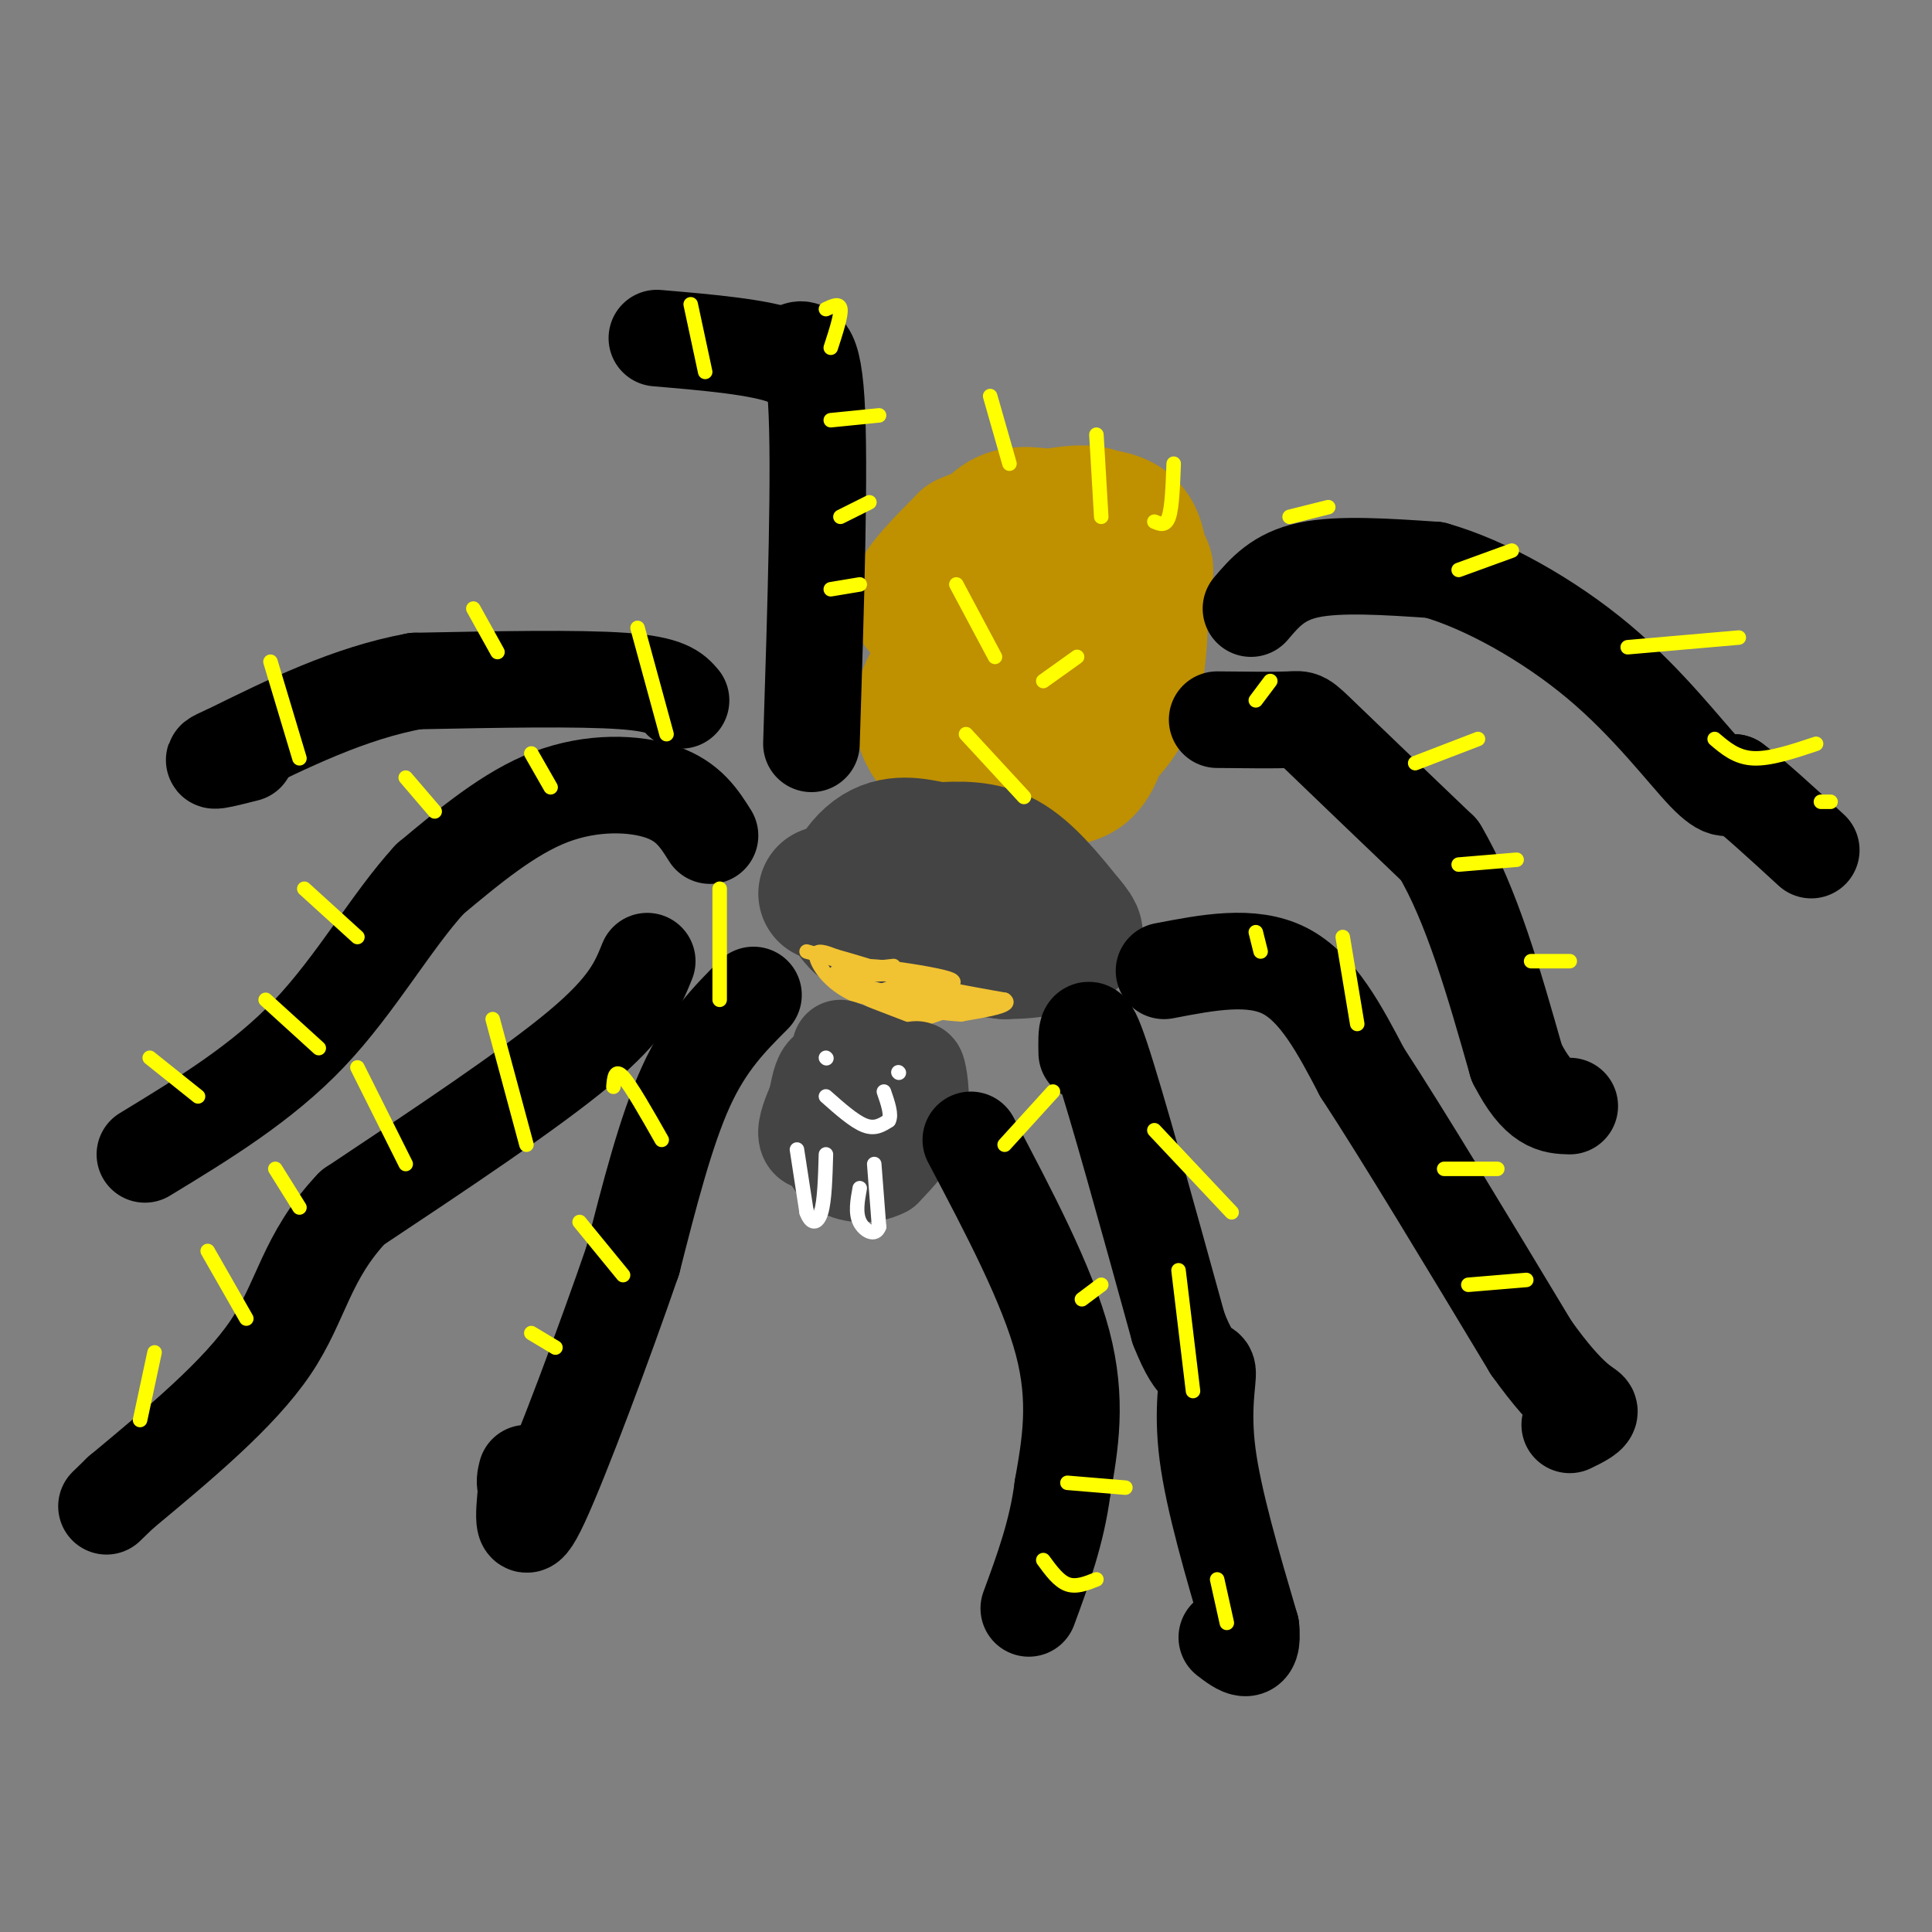<svg viewBox='0 0 400 400' version='1.1' xmlns='http://www.w3.org/2000/svg' xmlns:xlink='http://www.w3.org/1999/xlink'><rect x="0" y="0" width="400" height="400" fill="#808080" stroke="none"/><g fill='none' stroke='#bf9000' stroke-width='28' stroke-linecap='round' stroke-linejoin='round'><path d='M194,126c0.000,0.000 6.000,-8.000 6,-8'/><path d='M200,118c2.044,-3.422 4.156,-7.978 7,-10c2.844,-2.022 6.422,-1.511 10,-1'/><path d='M217,107c3.689,-0.556 7.911,-1.444 11,0c3.089,1.444 5.044,5.222 7,9'/><path d='M235,116c1.400,6.156 1.400,17.044 0,24c-1.400,6.956 -4.200,9.978 -7,13'/><path d='M228,153c-1.711,3.889 -2.489,7.111 -7,8c-4.511,0.889 -12.756,-0.556 -21,-2'/><path d='M200,159c-5.852,-2.376 -9.981,-7.317 -9,-13c0.981,-5.683 7.072,-12.107 12,-15c4.928,-2.893 8.694,-2.255 11,0c2.306,2.255 3.153,6.128 4,10'/><path d='M218,141c1.301,4.756 2.555,11.646 0,14c-2.555,2.354 -8.919,0.172 -12,0c-3.081,-0.172 -2.880,1.665 -4,-2c-1.120,-3.665 -3.560,-12.833 -6,-22'/><path d='M196,131c-2.711,-4.444 -6.489,-4.556 -6,-7c0.489,-2.444 5.244,-7.222 10,-12'/><path d='M200,112c7.422,-3.378 20.978,-5.822 28,-5c7.022,0.822 7.511,4.911 8,9'/><path d='M236,116c1.857,2.048 2.500,2.667 -5,8c-7.500,5.333 -23.143,15.381 -30,21c-6.857,5.619 -4.929,6.810 -3,8'/><path d='M198,153c-0.500,1.333 -0.250,0.667 0,0'/></g>
<g fill='none' stroke='#444444' stroke-width='28' stroke-linecap='round' stroke-linejoin='round'><path d='M171,185c0.000,0.000 16.000,-3.000 16,-3'/><path d='M187,182c5.644,-0.956 11.756,-1.844 16,-1c4.244,0.844 6.622,3.422 9,6'/><path d='M212,187c2.911,2.622 5.689,6.178 5,8c-0.689,1.822 -4.844,1.911 -9,2'/><path d='M208,197c-6.500,-0.667 -18.250,-3.333 -30,-6'/><path d='M178,191c-4.578,-4.000 -1.022,-11.000 3,-14c4.022,-3.000 8.511,-2.000 13,-1'/><path d='M194,176c4.556,-0.289 9.444,-0.511 14,2c4.556,2.511 8.778,7.756 13,13'/><path d='M221,191c2.333,2.667 1.667,2.833 1,3'/></g>
<g fill='none' stroke='#f1c232' stroke-width='3' stroke-linecap='round' stroke-linejoin='round'><path d='M167,197c0.000,0.000 21.000,6.000 21,6'/><path d='M188,203c6.833,1.667 13.417,2.833 20,4'/><path d='M208,207c1.833,1.167 -3.583,2.083 -9,3'/><path d='M199,210c-5.167,-0.167 -13.583,-2.083 -22,-4'/><path d='M177,206c-5.378,-2.400 -7.822,-6.400 -8,-8c-0.178,-1.600 1.911,-0.800 4,0'/><path d='M173,198c5.500,1.500 17.250,5.250 29,9'/><path d='M202,207c5.800,1.222 5.800,-0.222 3,0c-2.800,0.222 -8.400,2.111 -14,4'/><path d='M191,211c-6.133,-1.022 -14.467,-5.578 -17,-8c-2.533,-2.422 0.733,-2.711 4,-3'/><path d='M178,200c4.024,-0.095 12.083,1.167 16,2c3.917,0.833 3.690,1.238 3,2c-0.690,0.762 -1.845,1.881 -3,3'/><path d='M194,207c-2.786,0.619 -8.250,0.667 -12,0c-3.750,-0.667 -5.786,-2.048 -6,-3c-0.214,-0.952 1.393,-1.476 3,-2'/><path d='M179,202c2.956,-0.444 8.844,-0.556 10,0c1.156,0.556 -2.422,1.778 -6,3'/><path d='M183,205c1.500,0.833 8.250,1.417 15,2'/><path d='M198,207c3.933,1.022 6.267,2.578 2,2c-4.267,-0.578 -15.133,-3.289 -26,-6'/><path d='M174,203c-2.500,-1.500 4.250,-2.250 11,-3'/></g>
<g fill='none' stroke='#444444' stroke-width='20' stroke-linecap='round' stroke-linejoin='round'><path d='M174,217c0.000,0.000 13.000,5.000 13,5'/><path d='M187,222c2.607,0.298 2.625,-1.458 3,0c0.375,1.458 1.107,6.131 0,10c-1.107,3.869 -4.054,6.935 -7,10'/><path d='M183,242c-3.267,1.778 -7.933,1.222 -10,-1c-2.067,-2.222 -1.533,-6.111 -1,-10'/><path d='M172,231c0.500,-3.167 2.250,-6.083 4,-9'/><path d='M176,222c-0.250,1.179 -2.875,8.625 -5,12c-2.125,3.375 -3.750,2.679 -4,1c-0.250,-1.679 0.875,-4.339 2,-7'/><path d='M169,228c0.533,-2.422 0.867,-4.978 2,-6c1.133,-1.022 3.067,-0.511 5,0'/></g>
<g fill='none' stroke='#000000' stroke-width='20' stroke-linecap='round' stroke-linejoin='round'><path d='M259,126c2.833,-3.333 5.667,-6.667 12,-8c6.333,-1.333 16.167,-0.667 26,0'/><path d='M297,118c10.476,2.952 23.667,10.333 34,19c10.333,8.667 17.810,18.619 22,23c4.190,4.381 5.095,3.190 6,2'/><path d='M359,162c3.667,2.667 9.833,8.333 16,14'/><path d='M252,149c6.089,0.067 12.178,0.133 15,0c2.822,-0.133 2.378,-0.467 7,4c4.622,4.467 14.311,13.733 24,23'/><path d='M298,176c6.667,11.167 11.333,27.583 16,44'/><path d='M314,220c4.500,8.833 7.750,8.917 11,9'/><path d='M241,201c9.083,-1.750 18.167,-3.500 25,0c6.833,3.500 11.417,12.250 16,21'/><path d='M282,222c8.500,13.000 21.750,35.000 35,57'/><path d='M317,279c8.289,11.622 11.511,12.178 12,13c0.489,0.822 -1.756,1.911 -4,3'/><path d='M225,218c-0.083,-4.250 -0.167,-8.500 3,1c3.167,9.500 9.583,32.750 16,56'/><path d='M244,275c3.940,10.119 5.792,7.417 6,9c0.208,1.583 -1.226,7.452 0,17c1.226,9.548 5.113,22.774 9,36'/><path d='M259,337c0.667,6.333 -2.167,4.167 -5,2'/><path d='M201,236c7.917,15.000 15.833,30.000 19,42c3.167,12.000 1.583,21.000 0,30'/><path d='M220,308c-1.167,9.167 -4.083,17.083 -7,25'/><path d='M156,206c-4.917,4.917 -9.833,9.833 -14,19c-4.167,9.167 -7.583,22.583 -11,36'/><path d='M131,261c-5.800,16.844 -14.800,40.956 -19,50c-4.200,9.044 -3.600,3.022 -3,-3'/><path d='M109,308c-0.500,-1.000 -0.250,-2.000 0,-3'/><path d='M134,199c-1.917,4.750 -3.833,9.500 -14,18c-10.167,8.500 -28.583,20.750 -47,33'/><path d='M73,250c-9.711,10.244 -10.489,19.356 -17,29c-6.511,9.644 -18.756,19.822 -31,30'/><path d='M25,309c-5.167,5.000 -2.583,2.500 0,0'/><path d='M147,173c-2.222,-3.533 -4.444,-7.067 -10,-9c-5.556,-1.933 -14.444,-2.267 -23,1c-8.556,3.267 -16.778,10.133 -25,17'/><path d='M89,182c-7.933,8.644 -15.267,21.756 -25,32c-9.733,10.244 -21.867,17.622 -34,25'/><path d='M141,145c-1.417,-1.667 -2.833,-3.333 -12,-4c-9.167,-0.667 -26.083,-0.333 -43,0'/><path d='M86,141c-13.667,2.500 -26.333,8.750 -39,15'/><path d='M47,156c-5.833,2.500 -0.917,1.250 4,0'/><path d='M168,154c0.917,-28.833 1.833,-57.667 1,-71c-0.833,-13.333 -3.417,-11.167 -6,-9'/><path d='M163,74c-5.500,-2.167 -16.250,-3.083 -27,-4'/></g>
<g fill='none' stroke='#ffff00' stroke-width='3' stroke-linecap='round' stroke-linejoin='round'><path d='M31,219c0.000,0.000 10.000,8.000 10,8'/><path d='M55,207c0.000,0.000 11.000,10.000 11,10'/><path d='M63,184c0.000,0.000 11.000,10.000 11,10'/><path d='M84,161c0.000,0.000 6.000,7.000 6,7'/><path d='M110,156c0.000,0.000 4.000,7.000 4,7'/><path d='M102,211c0.000,0.000 7.000,26.000 7,26'/><path d='M74,221c0.000,0.000 10.000,20.000 10,20'/><path d='M57,242c0.000,0.000 5.000,8.000 5,8'/><path d='M43,259c0.000,0.000 8.000,14.000 8,14'/><path d='M32,280c0.000,0.000 -3.000,14.000 -3,14'/><path d='M110,276c0.000,0.000 5.000,3.000 5,3'/><path d='M120,253c0.000,0.000 9.000,11.000 9,11'/><path d='M127,225c0.167,-1.917 0.333,-3.833 2,-2c1.667,1.833 4.833,7.417 8,13'/><path d='M149,184c0.000,0.000 0.000,23.000 0,23'/><path d='M218,226c0.000,0.000 -10.000,11.000 -10,11'/><path d='M228,266c0.000,0.000 -4.000,3.000 -4,3'/><path d='M233,308c0.000,0.000 -12.000,-1.000 -12,-1'/><path d='M227,327c-2.083,0.833 -4.167,1.667 -6,1c-1.833,-0.667 -3.417,-2.833 -5,-5'/><path d='M56,137c0.000,0.000 6.000,20.000 6,20'/><path d='M98,126c0.000,0.000 5.000,9.000 5,9'/><path d='M132,130c0.000,0.000 6.000,22.000 6,22'/><path d='M143,63c0.000,0.000 3.000,14.000 3,14'/><path d='M171,64c1.417,-0.667 2.833,-1.333 3,0c0.167,1.333 -0.917,4.667 -2,8'/><path d='M182,86c0.000,0.000 -10.000,1.000 -10,1'/><path d='M180,104c0.000,0.000 -6.000,3.000 -6,3'/><path d='M178,121c0.000,0.000 -6.000,1.000 -6,1'/><path d='M205,82c0.000,0.000 4.000,14.000 4,14'/><path d='M227,90c0.000,0.000 1.000,17.000 1,17'/><path d='M243,96c-0.167,4.500 -0.333,9.000 -1,11c-0.667,2.000 -1.833,1.500 -3,1'/><path d='M198,121c0.000,0.000 8.000,15.000 8,15'/><path d='M223,136c0.000,0.000 -7.000,5.000 -7,5'/><path d='M200,152c0.000,0.000 12.000,13.000 12,13'/><path d='M293,158c0.000,0.000 13.000,-5.000 13,-5'/><path d='M302,179c0.000,0.000 12.000,-1.000 12,-1'/><path d='M317,199c0.000,0.000 8.000,0.000 8,0'/><path d='M260,145c0.000,0.000 3.000,-4.000 3,-4'/><path d='M267,107c0.000,0.000 8.000,-2.000 8,-2'/><path d='M302,118c0.000,0.000 11.000,-4.000 11,-4'/><path d='M337,134c0.000,0.000 23.000,-2.000 23,-2'/><path d='M355,153c2.250,1.917 4.500,3.833 8,4c3.500,0.167 8.250,-1.417 13,-3'/><path d='M377,166c0.000,0.000 2.000,0.000 2,0'/></g>
<g fill='none' stroke='#ffffff' stroke-width='3' stroke-linecap='round' stroke-linejoin='round'><path d='M171,219c0.000,0.000 0.100,0.100 0.1,0.1'/><path d='M186,222c0.000,0.000 0.100,0.100 0.1,0.1'/><path d='M171,227c2.917,2.583 5.833,5.167 8,6c2.167,0.833 3.583,-0.083 5,-1'/><path d='M184,232c0.667,-1.167 -0.167,-3.583 -1,-6'/><path d='M165,238c0.000,0.000 2.000,13.000 2,13'/><path d='M167,251c0.933,2.556 2.267,2.444 3,0c0.733,-2.444 0.867,-7.222 1,-12'/><path d='M181,241c0.000,0.000 1.000,13.000 1,13'/><path d='M182,254c-0.733,2.111 -3.067,0.889 -4,-1c-0.933,-1.889 -0.467,-4.444 0,-7'/></g>
<g fill='none' stroke='#ffff00' stroke-width='3' stroke-linecap='round' stroke-linejoin='round'><path d='M304,266c0.000,0.000 12.000,-1.000 12,-1'/><path d='M299,242c0.000,0.000 11.000,0.000 11,0'/><path d='M281,212c0.000,0.000 -3.000,-18.000 -3,-18'/><path d='M261,197c0.000,0.000 -1.000,-4.000 -1,-4'/><path d='M239,234c0.000,0.000 16.000,17.000 16,17'/><path d='M244,263c0.000,0.000 3.000,25.000 3,25'/><path d='M252,327c0.000,0.000 2.000,9.000 2,9'/></g>
</svg>